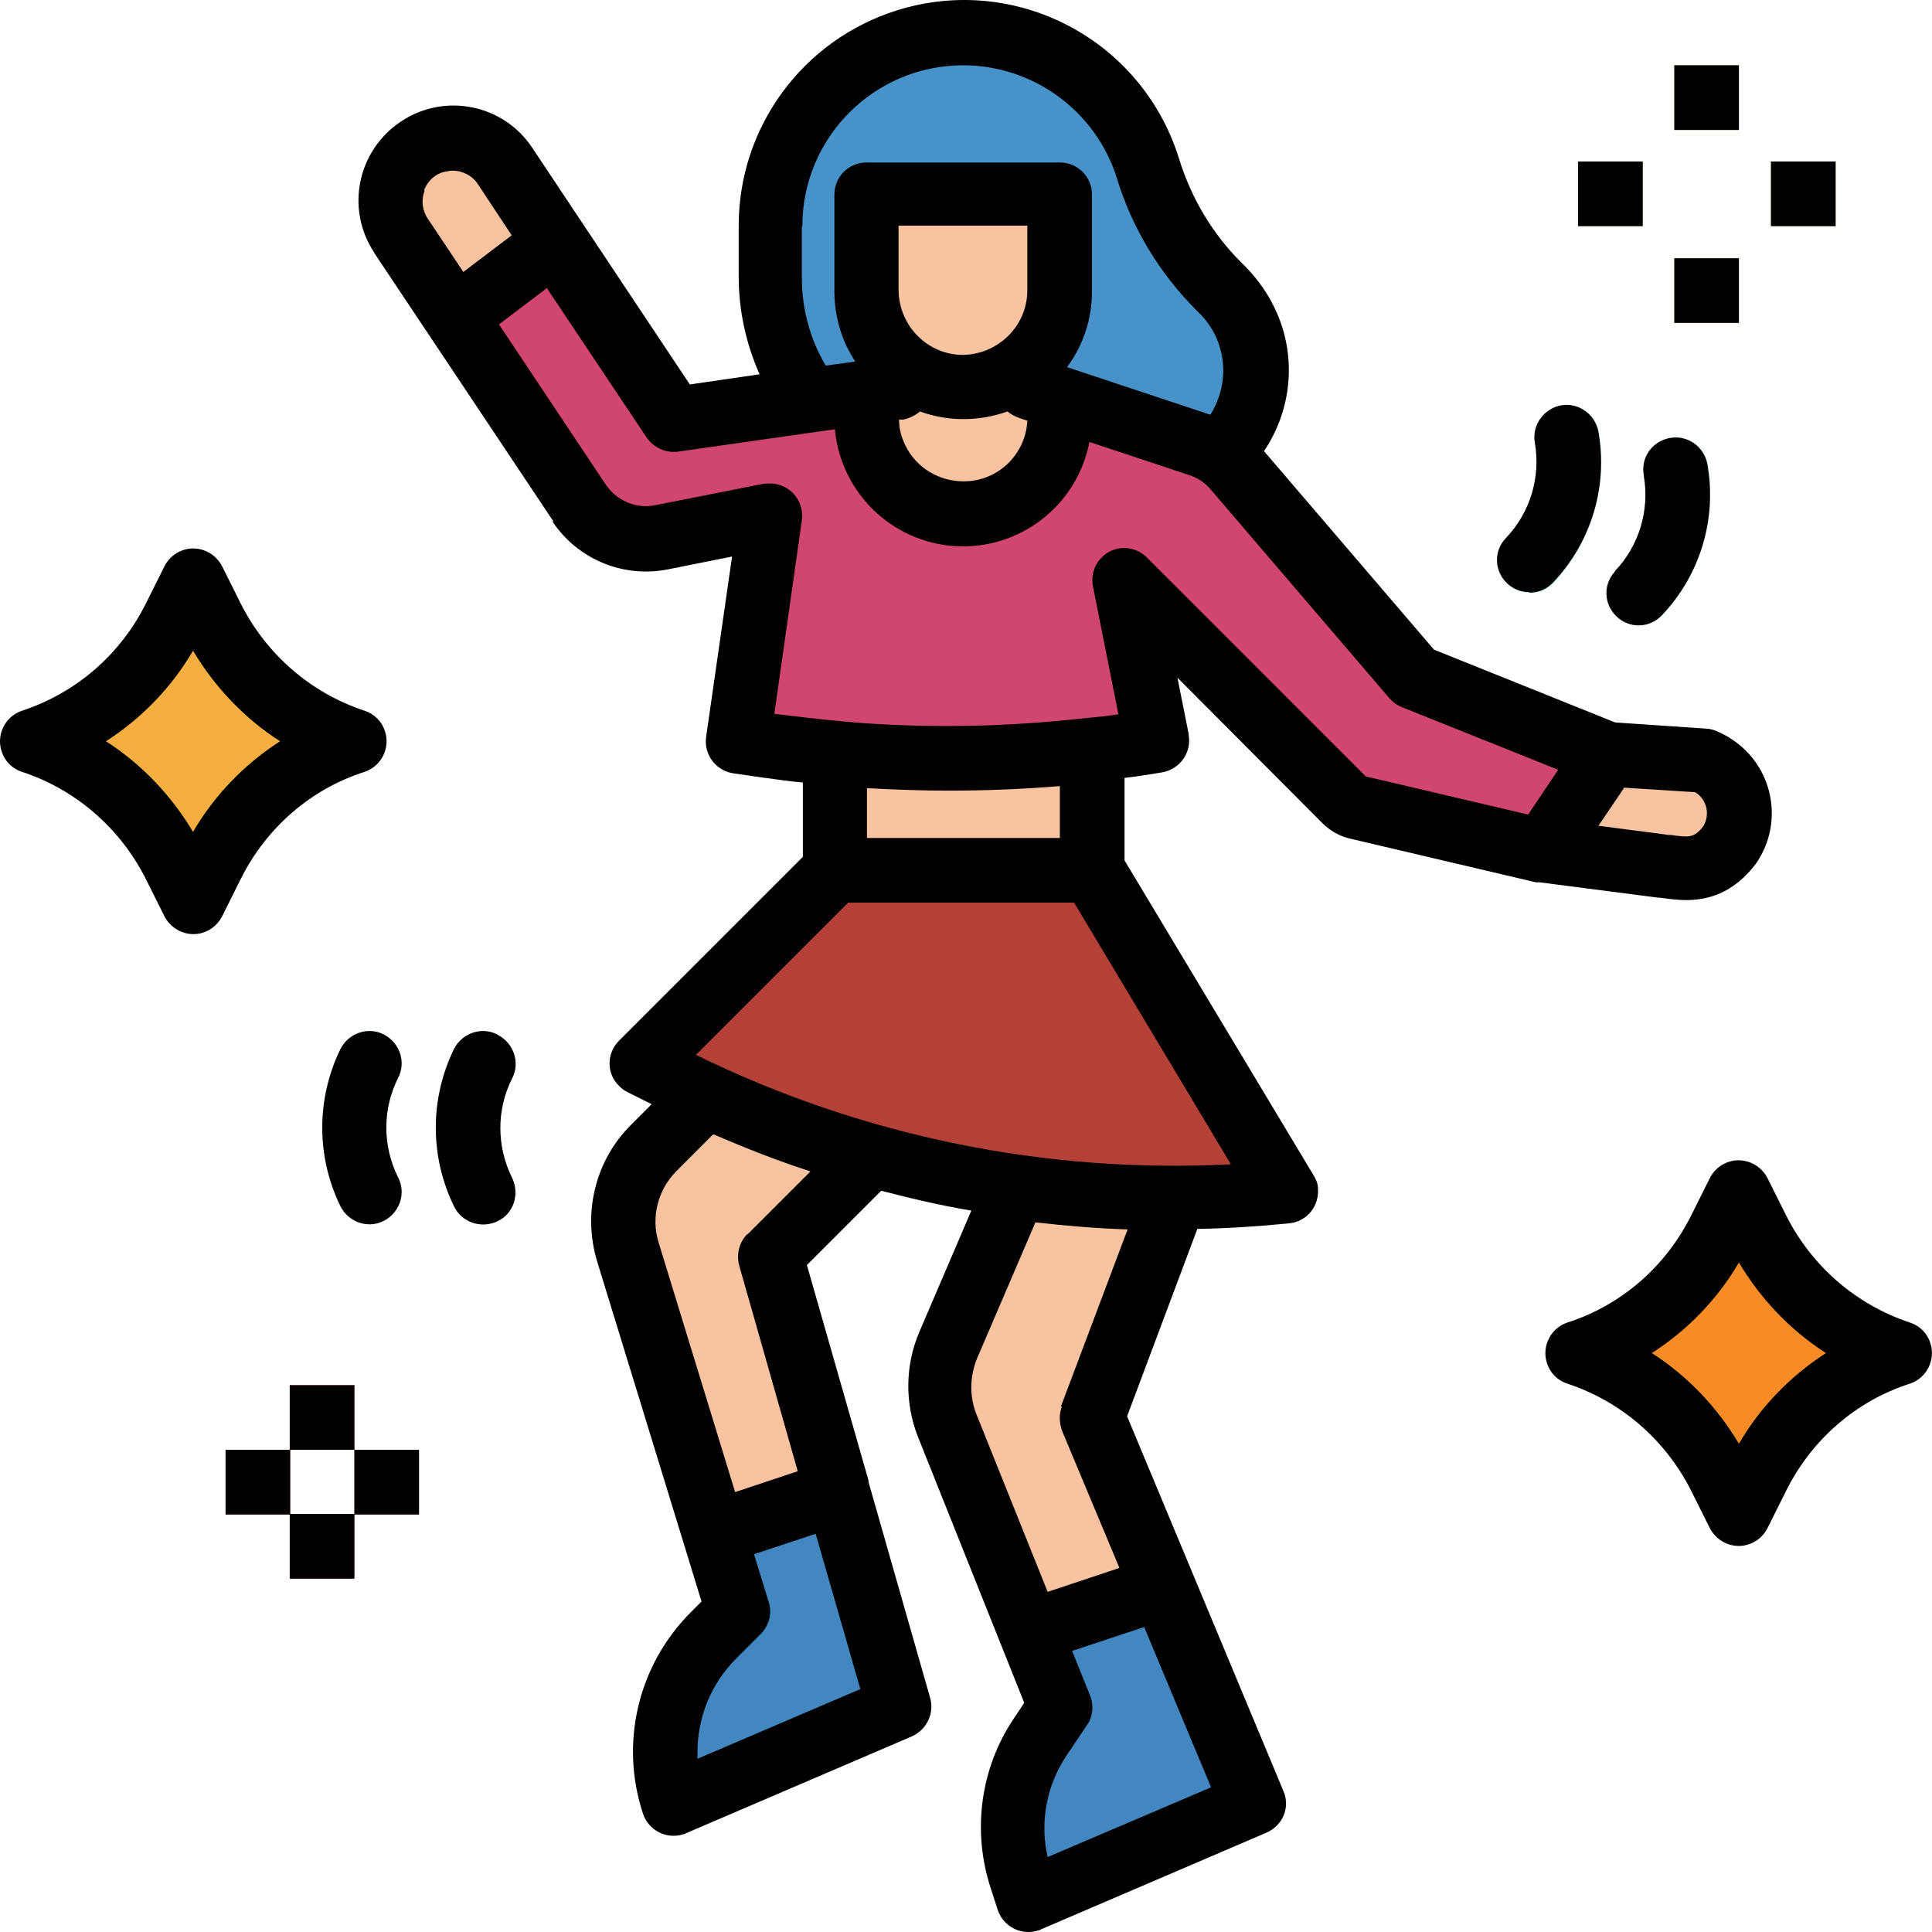 <svg width="34" height="34" viewBox="0 0 34 34" fill="none" xmlns="http://www.w3.org/2000/svg">
<path d="M18.42 29.483L18.115 28.712L16.664 25.084C16.485 24.628 16.485 24.126 16.682 23.678L18.079 20.409H20.91L19.208 24.941L20.453 27.924L20.865 28.91L18.42 29.474V29.483Z" fill="#F7C3A0"/>
<path d="M22.048 31.75L18.08 33.452L17.963 33.093C17.677 32.242 17.802 31.311 18.303 30.567L18.653 30.048L18.115 28.713L20.462 27.933L22.048 31.75Z" fill="#4287BF"/>
<path d="M14.684 13.046H19.217V15.312H14.684V13.046Z" fill="#F7C3A0"/>
<path d="M28.157 13.225L29.975 13.386C30.486 13.592 30.736 14.174 30.53 14.685C30.504 14.747 30.477 14.81 30.432 14.864C30.19 15.24 29.751 15.276 29.232 15.24L27.153 14.971L28.157 13.216V13.225Z" fill="#F7C3A0"/>
<path d="M17.192 8.513H20.112C21.214 8.513 22.101 7.617 22.101 6.524C22.101 5.986 21.886 5.467 21.501 5.1L21.456 5.055C20.874 4.482 20.435 3.765 20.202 2.977C19.763 1.552 18.446 0.585 16.959 0.585C15.078 0.585 13.555 2.108 13.555 3.989V4.885C13.555 6.891 15.185 8.522 17.192 8.522V8.513Z" fill="#4793C9"/>
<path d="M19.781 7.375L19.27 9.077H14.738V6.963L15.248 6.891L15.696 6.828L15.813 6.811V5.673H18.079V6.811L18.178 6.846L18.643 6.999L19.772 7.375H19.781Z" fill="#F7C3A0"/>
<path d="M28.156 13.225L27.162 14.963V14.981L23.865 14.21C23.785 14.192 23.722 14.156 23.659 14.094L19.781 10.215L20.345 13.046C19.136 13.252 17.908 13.35 16.681 13.35C15.624 13.35 14.576 13.279 13.528 13.126L12.973 13.046L13.537 9.077L11.638 9.454C11.073 9.57 10.5 9.328 10.178 8.853L8.001 5.584L9.766 4.258L11.844 7.375L15.248 6.892V7.375C15.248 8.316 16.009 9.077 16.95 9.077C17.89 9.077 18.652 8.316 18.652 7.375V6.999L21.115 7.823C21.357 7.904 21.572 8.047 21.742 8.244L24.887 11.917L28.156 13.225Z" fill="#D0466F"/>
<path d="M5.099 24.377H6.236V25.514H5.099V24.377Z" fill="#EF5648"/>
<path d="M3.97 25.514H5.107V26.652H3.97V25.514Z" fill="#EF5648"/>
<path d="M6.236 25.514H7.373V26.652H6.236V25.514Z" fill="#EF5648"/>
<path d="M5.099 26.643H6.236V27.781H5.099V26.643Z" fill="#EF5648"/>
<path d="M29.465 1.149H30.602V2.287H29.465V1.149Z" fill="#EDA93E"/>
<path d="M27.771 2.842H28.909V3.98H27.771V2.842Z" fill="#EDA93E"/>
<path d="M31.166 2.842H32.304V3.98H31.166V2.842Z" fill="#EDA93E"/>
<path d="M29.465 4.545H30.602V5.682H29.465V4.545Z" fill="#EDA93E"/>
<path d="M16.951 6.81C17.891 6.81 18.652 6.049 18.652 5.108V3.406H15.248V5.108C15.248 6.049 16.01 6.81 16.951 6.81Z" fill="#F7C3A0"/>
<path d="M18.186 6.846C17.541 7.527 16.466 7.563 15.786 6.918C15.759 6.891 15.732 6.864 15.705 6.828L15.822 6.811V5.673H18.088V6.811L18.186 6.846Z" fill="#F0B58C"/>
<path d="M8.011 5.583L7.052 4.141C6.712 3.639 6.846 2.949 7.348 2.618C7.849 2.278 8.539 2.412 8.871 2.914L9.766 4.248L8.002 5.574L8.011 5.583Z" fill="#F7C3A0"/>
<path d="M12.812 27.781L12.561 26.975L11.038 22.039C10.841 21.385 11.011 20.678 11.495 20.194L12.973 18.716L15.803 19.854L13.537 22.12L14.72 26.258L14.997 27.217L12.803 27.781H12.812Z" fill="#F7C3A0"/>
<path d="M15.813 30.048L11.844 31.75C11.495 30.711 11.773 29.555 12.543 28.785L12.973 28.355L12.552 26.984L14.72 26.259L15.804 30.057L15.813 30.048Z" fill="#4287BF"/>
<path d="M3.406 10.215L3.075 10.878C2.564 11.908 1.66 12.687 0.576 13.046C1.669 13.413 2.564 14.192 3.075 15.213L3.406 15.876L3.738 15.213C4.248 14.183 5.153 13.404 6.237 13.046C5.144 12.678 4.248 11.899 3.738 10.878L3.406 10.215Z" fill="#F5AF40"/>
<path d="M30.602 20.982L30.27 21.645C29.76 22.675 28.855 23.455 27.771 23.813C28.864 24.18 29.76 24.96 30.27 25.981L30.602 26.644L30.933 25.981C31.444 24.951 32.349 24.171 33.432 23.813C32.34 23.446 31.444 22.666 30.933 21.645L30.602 20.982Z" fill="#F78C26"/>
<path d="M8.503 21.547C8.288 21.547 8.091 21.421 7.992 21.233C7.562 20.355 7.562 19.334 7.992 18.456C8.136 18.178 8.476 18.071 8.754 18.205C9.032 18.349 9.139 18.68 9.005 18.958C8.727 19.513 8.727 20.167 9.005 20.713C9.148 20.991 9.032 21.331 8.754 21.475C8.673 21.511 8.593 21.538 8.503 21.538V21.547Z" fill="#BAEFF3"/>
<path d="M6.505 21.547C6.29 21.547 6.093 21.422 5.994 21.233C5.564 20.356 5.564 19.334 5.994 18.456C6.138 18.179 6.478 18.062 6.756 18.206C7.033 18.349 7.15 18.689 7.007 18.967C6.729 19.523 6.729 20.176 7.007 20.723C7.15 21.001 7.033 21.341 6.756 21.484C6.675 21.52 6.595 21.547 6.505 21.547Z" fill="#BAEFF3"/>
<path d="M26.921 10.43C26.607 10.43 26.356 10.179 26.356 9.866C26.356 9.722 26.41 9.579 26.509 9.48C26.93 9.032 27.118 8.405 27.019 7.796C26.966 7.492 27.172 7.196 27.485 7.142C27.79 7.089 28.085 7.295 28.139 7.608C28.3 8.567 28.005 9.552 27.342 10.26C27.234 10.376 27.082 10.439 26.93 10.439L26.921 10.43Z" fill="#BAEFF3"/>
<path d="M28.837 11.003C28.524 11.003 28.273 10.752 28.273 10.439C28.273 10.295 28.327 10.152 28.425 10.053C28.846 9.605 29.034 8.978 28.936 8.369C28.882 8.065 29.079 7.769 29.393 7.706C29.697 7.653 29.993 7.85 30.056 8.163C30.056 8.163 30.056 8.163 30.056 8.172C30.217 9.131 29.921 10.116 29.258 10.824C29.151 10.94 28.998 11.003 28.846 11.003H28.837Z" fill="#BAEFF3"/>
<path d="M16.951 6.81C17.891 6.81 18.652 6.049 18.652 5.108V3.406H15.248V5.108C15.248 6.049 16.01 6.81 16.951 6.81Z" fill="#F7C3A0"/>
<path d="M22.62 20.983C18.921 21.35 15.185 20.669 11.862 19.003L11.289 18.716L14.693 15.312H19.225L22.629 20.983H22.62Z" fill="#B34137"/>
<path d="M5.099 24.377H6.237V25.514H5.099V24.377Z" fill="black"/>
<path d="M3.97 25.515H5.107V26.653H3.97V25.515Z" fill="black"/>
<path d="M6.237 25.515H7.374V26.653H6.237V25.515Z" fill="black"/>
<path d="M5.099 26.643H6.237V27.781H5.099V26.643Z" fill="black"/>
<path d="M29.465 1.149H30.602V2.287H29.465V1.149Z" fill="black"/>
<path d="M27.771 2.842H28.909V3.98H27.771V2.842Z" fill="black"/>
<path d="M31.166 2.842H32.304V3.98H31.166V2.842Z" fill="black"/>
<path d="M29.465 4.545H30.602V5.682H29.465V4.545Z" fill="black"/>
<path d="M9.721 9.176C10.169 9.847 10.975 10.179 11.764 10.018L12.883 9.794L12.427 12.965C12.382 13.278 12.597 13.565 12.91 13.61L13.466 13.69C13.681 13.717 13.905 13.753 14.129 13.771V15.079L10.895 18.313C10.671 18.537 10.671 18.895 10.895 19.11C10.94 19.155 10.984 19.191 11.038 19.217L11.468 19.432L11.11 19.791C10.474 20.418 10.25 21.349 10.509 22.2L12.346 28.184L12.158 28.372C11.226 29.304 10.904 30.674 11.316 31.92C11.414 32.215 11.737 32.377 12.032 32.278C12.05 32.278 12.059 32.269 12.077 32.26L16.046 30.558C16.305 30.442 16.449 30.155 16.368 29.877L15.284 26.079C15.284 26.079 15.284 26.061 15.284 26.052L14.2 22.263L15.508 20.955C16.028 21.09 16.556 21.215 17.094 21.305L16.18 23.437C15.929 24.019 15.92 24.691 16.153 25.282L18.025 29.967L17.846 30.236C17.246 31.122 17.103 32.242 17.443 33.254L17.559 33.613C17.658 33.908 17.98 34.07 18.276 33.971C18.294 33.971 18.303 33.962 18.321 33.953L22.289 32.251C22.576 32.126 22.71 31.803 22.585 31.517L19.835 24.924L21.071 21.627C21.608 21.618 22.146 21.582 22.683 21.529C22.997 21.502 23.221 21.224 23.194 20.91C23.194 20.83 23.158 20.749 23.113 20.677L19.79 15.142V13.69C20.014 13.664 20.238 13.628 20.453 13.592C20.757 13.538 20.972 13.252 20.919 12.938C20.919 12.938 20.919 12.929 20.919 12.92L20.721 11.926L23.274 14.488C23.409 14.622 23.57 14.712 23.749 14.756L27.028 15.527C27.028 15.527 27.055 15.527 27.064 15.527C27.064 15.527 27.082 15.527 27.091 15.527L29.169 15.796C29.169 15.796 29.223 15.796 29.258 15.804C29.393 15.822 29.536 15.84 29.671 15.84C30.038 15.84 30.495 15.733 30.898 15.204C30.898 15.195 30.916 15.186 30.916 15.177C31.399 14.461 31.202 13.484 30.477 13.01C30.387 12.947 30.289 12.902 30.19 12.857C30.136 12.839 30.074 12.822 30.02 12.822L28.425 12.714L25.236 11.433L22.244 7.939C22.728 7.223 22.818 6.309 22.477 5.521C22.343 5.207 22.146 4.921 21.904 4.679L21.859 4.634C21.34 4.123 20.963 3.487 20.748 2.789C20.095 0.692 17.873 -0.472 15.786 0.182C14.129 0.701 13 2.233 13 3.971V4.867C13 5.458 13.125 6.04 13.367 6.587L12.14 6.766L9.372 2.609C8.87 1.839 7.831 1.624 7.061 2.135C6.29 2.645 6.075 3.675 6.586 4.446C6.586 4.446 6.586 4.455 6.595 4.464L9.739 9.176H9.721ZM14.352 26.984L15.141 29.725L12.274 30.952C12.274 30.952 12.274 30.872 12.274 30.836C12.274 30.218 12.516 29.627 12.955 29.188L13.385 28.758C13.537 28.605 13.591 28.39 13.528 28.193L13.269 27.351L14.352 26.993V26.984ZM13.152 21.717C13.009 21.86 12.955 22.075 13.009 22.272L14.039 25.891L12.937 26.258L11.594 21.878C11.45 21.43 11.575 20.937 11.907 20.606L12.552 19.961C13.116 20.203 13.681 20.427 14.263 20.615L13.152 21.726V21.717ZM20.139 28.641L21.313 31.454L18.437 32.681C18.294 32.063 18.419 31.409 18.778 30.881L19.127 30.361C19.235 30.209 19.252 30.012 19.181 29.832L18.867 29.053L20.139 28.632V28.641ZM18.688 24.753C18.634 24.888 18.643 25.04 18.688 25.174L19.7 27.593L18.437 28.014L17.183 24.888C17.058 24.574 17.067 24.225 17.192 23.911L18.222 21.511C18.76 21.573 19.297 21.618 19.844 21.636L18.67 24.753H18.688ZM21.662 20.489C18.41 20.66 15.168 19.997 12.247 18.564L14.926 15.885H18.903L21.662 20.489ZM15.257 14.747V13.87C15.732 13.896 16.216 13.914 16.691 13.914C17.344 13.914 17.998 13.887 18.652 13.834V14.747H15.248H15.257ZM28.578 13.861L29.832 13.941C30.038 14.067 30.1 14.335 29.975 14.541C29.814 14.747 29.733 14.739 29.402 14.694C29.366 14.694 29.339 14.694 29.303 14.685L28.13 14.532L28.578 13.87V13.861ZM14.12 3.98C14.12 2.412 15.392 1.149 16.95 1.149C18.186 1.149 19.288 1.956 19.656 3.138C19.924 4.016 20.408 4.813 21.053 5.458L21.098 5.503C21.375 5.772 21.528 6.139 21.528 6.524C21.528 6.793 21.447 7.062 21.304 7.294C21.304 7.294 21.295 7.294 21.286 7.294L18.778 6.461C19.064 6.076 19.217 5.61 19.217 5.127V3.425C19.217 3.111 18.966 2.86 18.652 2.86H15.248C14.935 2.86 14.684 3.111 14.684 3.425V5.127C14.684 5.566 14.809 5.996 15.051 6.363L14.532 6.434C14.254 5.969 14.111 5.431 14.111 4.885V3.989L14.12 3.98ZM16.95 6.246C16.323 6.246 15.822 5.736 15.813 5.109V3.971H18.079V5.109C18.079 5.736 17.568 6.237 16.941 6.246H16.95ZM18.079 7.411C18.043 8.038 17.506 8.513 16.879 8.468C16.449 8.441 16.063 8.172 15.902 7.769C15.848 7.644 15.822 7.518 15.822 7.384H15.902C16.01 7.357 16.108 7.312 16.189 7.241C16.681 7.42 17.228 7.42 17.73 7.241C17.783 7.285 17.846 7.321 17.918 7.348L18.097 7.411H18.079ZM9.632 5.082L11.379 7.698C11.504 7.877 11.71 7.975 11.934 7.948L14.693 7.554C14.8 8.719 15.777 9.615 16.95 9.615C18.034 9.615 18.966 8.844 19.172 7.778L20.928 8.36C21.071 8.405 21.205 8.495 21.304 8.611L24.448 12.284C24.511 12.356 24.582 12.409 24.672 12.445L27.422 13.547L26.893 14.335L24.036 13.664L20.184 9.812C19.96 9.588 19.602 9.588 19.387 9.812C19.252 9.946 19.199 10.134 19.235 10.322L19.682 12.571C19.512 12.598 19.333 12.615 19.154 12.633C18.339 12.723 17.515 12.777 16.691 12.777C16.037 12.777 15.383 12.75 14.738 12.687C14.37 12.651 13.994 12.607 13.627 12.562L14.111 9.158C14.155 8.844 13.94 8.558 13.627 8.513C13.564 8.504 13.502 8.513 13.439 8.513L11.54 8.889C11.199 8.961 10.859 8.817 10.662 8.531L8.781 5.709L9.632 5.064V5.082ZM7.464 3.344C7.527 3.183 7.661 3.057 7.831 3.022C7.876 3.013 7.921 3.004 7.966 3.004C8.145 3.004 8.315 3.093 8.413 3.245L9.005 4.141L8.154 4.786L7.527 3.846C7.428 3.702 7.41 3.514 7.473 3.353L7.464 3.344Z" fill="black"/>
<path d="M0.387 13.583C1.337 13.896 2.116 14.577 2.564 15.464L2.895 16.127C3.039 16.404 3.379 16.521 3.657 16.378C3.764 16.324 3.854 16.234 3.908 16.127L4.239 15.464C4.687 14.568 5.466 13.887 6.416 13.583C6.712 13.484 6.873 13.162 6.774 12.866C6.72 12.696 6.586 12.562 6.416 12.508C5.466 12.194 4.687 11.514 4.239 10.627L3.908 9.964C3.764 9.686 3.424 9.57 3.146 9.713C3.039 9.767 2.949 9.856 2.895 9.964L2.564 10.627C2.116 11.522 1.337 12.194 0.387 12.508C0.092 12.606 -0.07 12.929 0.029 13.224C0.083 13.395 0.217 13.529 0.387 13.583ZM3.397 11.451C3.782 12.096 4.302 12.642 4.929 13.045C4.302 13.448 3.773 13.995 3.397 14.64C3.012 13.995 2.492 13.448 1.865 13.045C2.492 12.642 3.021 12.096 3.397 11.451Z" fill="black"/>
<path d="M33.612 23.275C32.662 22.961 31.883 22.281 31.435 21.394L31.104 20.731C30.96 20.453 30.62 20.337 30.342 20.48C30.235 20.534 30.145 20.623 30.091 20.731L29.76 21.394C29.312 22.29 28.533 22.97 27.583 23.275C27.288 23.373 27.126 23.696 27.225 23.992C27.279 24.162 27.413 24.296 27.583 24.35C28.533 24.663 29.312 25.344 29.76 26.231L30.091 26.894C30.235 27.172 30.575 27.288 30.853 27.145C30.96 27.091 31.05 27.001 31.104 26.894L31.435 26.231C31.883 25.335 32.662 24.654 33.612 24.35C33.907 24.251 34.069 23.929 33.97 23.633C33.916 23.463 33.782 23.329 33.612 23.275ZM30.602 25.407C30.217 24.762 29.697 24.215 29.07 23.812C29.697 23.409 30.226 22.863 30.602 22.218C30.987 22.863 31.507 23.409 32.134 23.812C31.507 24.215 30.978 24.762 30.602 25.407Z" fill="black"/>
<path d="M8.754 18.206C8.476 18.062 8.136 18.179 7.992 18.456C7.562 19.334 7.562 20.356 7.992 21.233C8.127 21.511 8.467 21.628 8.754 21.493C9.04 21.359 9.148 21.018 9.014 20.732C8.736 20.176 8.736 19.523 9.014 18.976C9.157 18.698 9.04 18.358 8.763 18.215L8.754 18.206Z" fill="black"/>
<path d="M6.756 18.206C6.478 18.062 6.138 18.179 5.994 18.456C5.564 19.334 5.564 20.356 5.994 21.233C6.138 21.511 6.478 21.628 6.756 21.484C7.033 21.341 7.15 21.001 7.007 20.723C6.729 20.168 6.729 19.514 7.007 18.967C7.15 18.689 7.033 18.349 6.756 18.206Z" fill="black"/>
<path d="M26.92 10.43C27.072 10.43 27.225 10.367 27.332 10.25C28.004 9.543 28.3 8.557 28.129 7.599C28.076 7.294 27.78 7.079 27.475 7.133C27.171 7.187 26.956 7.482 27.01 7.787C27.117 8.396 26.929 9.023 26.499 9.471C26.284 9.695 26.293 10.053 26.526 10.268C26.633 10.367 26.768 10.421 26.911 10.421L26.92 10.43Z" fill="black"/>
<path d="M28.425 10.054C28.21 10.278 28.219 10.636 28.452 10.851C28.676 11.066 29.034 11.057 29.249 10.824C29.921 10.117 30.217 9.131 30.047 8.173C29.993 7.868 29.706 7.653 29.393 7.707C29.079 7.761 28.873 8.047 28.927 8.361C28.927 8.361 28.927 8.361 28.927 8.37C29.034 8.979 28.846 9.606 28.416 10.054H28.425Z" fill="black"/>
</svg>
